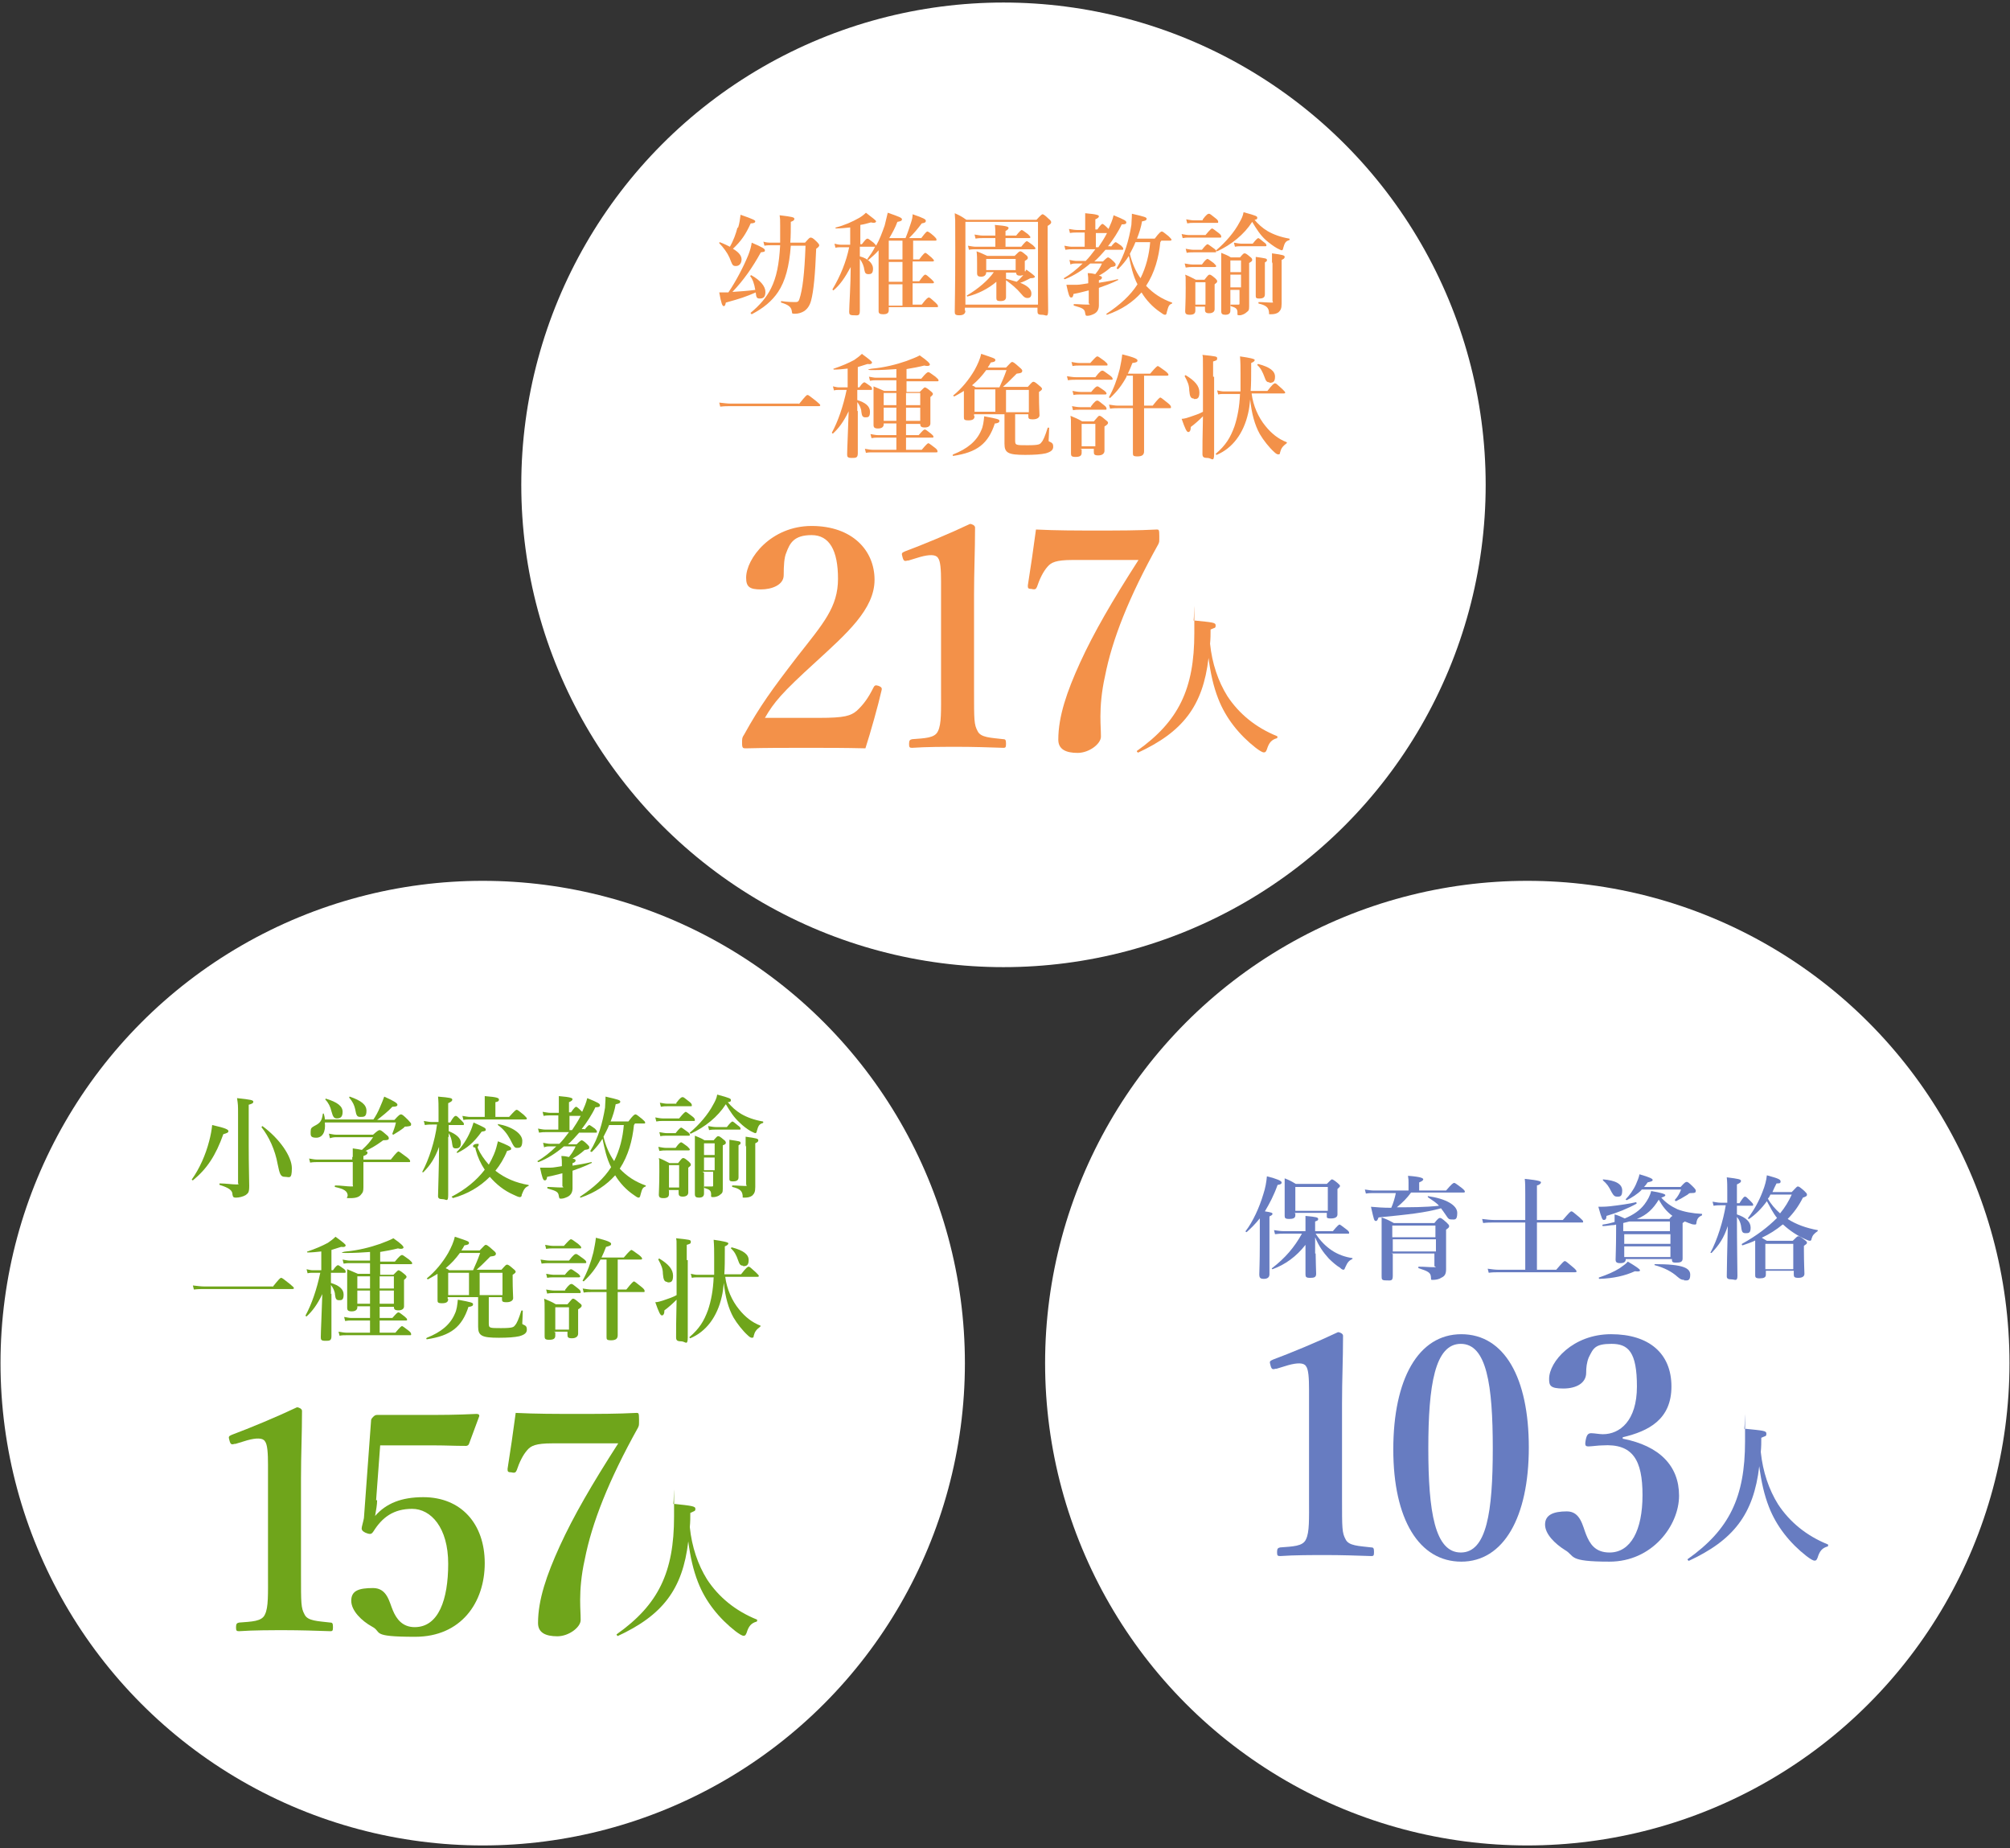 <?xml version="1.0" encoding="UTF-8"?> <svg xmlns="http://www.w3.org/2000/svg" id="_レイヤー_1" data-name="レイヤー_1" width="396" height="364" version="1.1" viewBox="0 0 396 364"><rect x="0" y="0" width="396" height="364" fill="#333333" stroke="none"/><defs><style> .st0 { fill: #f39149; } .st1 { fill: #fff; } .st2 { fill: #677cc1; } .st3 { fill: #6fa51b; } </style></defs><g><circle class="st1" cx="197.7" cy="95.5" r="95"></circle><g><g><path class="st0" d="M148.9,57.6c-2.1.9-3,1.2-5.9,2-.1.5-.2.7-.4.7-.3,0-.5-.5-.9-2.7.4,0,.8,0,1,0s.5,0,.8,0c1.5-2.2,3-5.1,3.9-7.3.4-1,.6-1.8.7-2.5,2.1.9,2.6,1.2,2.6,1.5s-.1.3-.8.4c-1.7,3.1-3.5,5.6-5.6,7.8,1.5-.1,3-.2,4.5-.4-.2-1.2-.5-2.1-1-2.7,0,0,.1-.2.2-.2,1.8,1,2.8,2.2,2.8,3.3s-.5,1.3-1.1,1.3-.7-.2-.8-1.1h0ZM145.4,44.9c.3-.9.4-1.8.5-2.6,2.6.9,2.9,1.1,2.9,1.3s-.2.4-.9.4c-1,2.2-1.9,3.5-3.5,5,1.2.7,1.7,1.4,1.7,2.1s-.4,1.3-1.1,1.3-.7-.2-1.3-1.7c-.4-.9-1.2-2-2-2.8,0,0,0-.2.1-.2.8.3,1.4.6,2,.9.7-1.2,1.2-2.6,1.5-3.8ZM155.8,48.4c-.3,4.1-1.1,7-2.5,9.1-1.2,1.8-2.9,3.2-5.2,4.4,0,0-.3-.2-.2-.3,1.8-1.5,3.1-3,4-4.8,1.1-2.2,1.6-4.8,1.8-8.5h-1.5c-.6,0-1.1,0-1.6.1l-.2-.8c.6.2,1.2.2,1.7.2h1.6c0-1.1,0-2.2,0-3.4s0-1.3-.1-2c2.5.3,2.9.4,2.9.7s-.2.4-.7.6c0,1.3,0,2.9-.1,4.1h2.9c.8-.9.9-1,1.1-1s.4,0,1.2.8c.4.4.5.6.5.7s0,.3-.6.7c-.2,5.1-.5,8.3-1,10.2-.3,1.1-.8,1.7-1.4,2.1-.5.3-1.1.5-1.8.5s-.5-.1-.6-.5c-.1-.9-.8-1.3-2.1-1.7-.1,0,0-.3,0-.3,1.3.2,2.3.2,2.6.2.6,0,.8,0,1-.6.6-1.8,1-4.9,1.2-10.5h-3.1Z"></path><path class="st0" d="M173.1,49.3c-.6.7-1.3,1.3-2,1.9,0,0-.3,0-.2-.2.5-.7,1.1-1.5,1.5-2.4,0,0-.1,0-.2,0h-2.8v1.9c1.6.4,2.6,1.4,2.6,2.4s-.4,1.1-.9,1.1-.7-.2-.8-.8c-.1-.8-.4-1.5-.9-2.2v1.5c0,2.8,0,7.6,0,8.7s-.4.9-1.2.9-.9-.2-.9-.7c0-1,.3-5.4.3-8.8-1.2,2.2-2.1,3.5-3.4,4.6,0,0-.2-.1-.2-.2,1.6-2.7,2.7-5.4,3.3-8.3h-1.7c-.3,0-.6,0-1,.1l-.2-.8c.5.1.8.2,1.2.2h1.9v-3.4c-1,.1-1.9.2-2.8.2-.1,0-.2-.2,0-.2,1.6-.4,3.2-1.1,4.6-1.9.5-.3.9-.6,1.3-1,1.4,1.1,2,1.5,2,1.7s-.3.4-1,.2c-.7.2-1.4.4-2.1.5v3.8h.3c.7-.9.9-1.1,1.1-1.1s.4.2,1.2.8c.3.3.5.5.5.6h0c.7-1.2,1.2-2.6,1.7-4,.2-.8.4-1.7.6-2.5,2.3.8,2.8,1,2.8,1.3s-.3.4-.9.5c-.4,1.1-1,2.2-1.6,3.2h3.2c.5-1.2.8-2.2,1.1-3.1.2-.6.3-1.1.3-1.6,2.3.8,2.6,1,2.6,1.3s-.2.4-.8.5c-.9,1.2-1.5,1.9-2.5,2.9h2.4c.9-1.2,1.1-1.3,1.2-1.3s.4.1,1.3.9c.4.4.5.5.5.7s0,.2-.3.2h-4.3v3.7h1.2c.8-1.1,1.1-1.3,1.2-1.3s.4.2,1.2.9c.3.3.5.5.5.6s0,.2-.3.2h-3.9v3.9h1.3c.8-1.1,1-1.3,1.2-1.3s.4.2,1.2.9c.3.3.5.5.5.6s0,.2-.3.2h-3.9v4.2h1.8c.9-1.2,1.2-1.4,1.4-1.4s.4.2,1.3,1c.3.3.5.5.5.7s0,.2-.3.2h-9.4v.6c0,.6-.4.8-1.1.8s-.9-.2-.9-.6c0-1.5,0-2.9,0-8.8v-3.4ZM175.1,47.4v3.7h2.7v-3.7h-2.7ZM175.1,55.5h2.7v-3.9h-2.7v3.9ZM177.8,60.2v-4.2h-2.7v4.2h2.7Z"></path><path class="st0" d="M190.2,61.2c0,.6-.4.9-1.2.9s-.9-.2-.9-.7c0-2,.1-4.1.1-12.3s0-4.7-.1-7.1c1.1.5,1.3.6,2.3,1.3h13.8c.9-1,1.1-1.1,1.2-1.1s.4.1,1.2.9c.4.3.5.5.5.7s-.2.4-.7.7v2.7c0,7.3.1,12.3.1,13.9s-.4.9-1.2.9-.9-.2-.9-.7v-.7h-14.3v.6ZM204.5,43.7h-14.3v16.3h14.3v-16.3ZM202,53.5c0-.1.1-.2.2-.4,1.4,1,1.7,1.3,1.7,1.4s-.1.3-.9.3c-.8.4-1.3.7-2,.9,1.5.6,2.2,1.3,2.2,2.1s-.4.9-.8.9-.7-.2-1.1-.7c-1.1-1.3-2-2-3.1-2.8,0,1.8,0,2.7,0,3.3s-.4.8-1.1.8-.8-.2-.8-.6,0-1.5,0-3.2c-1.5,1.3-3.6,2.4-5.7,2.9-.1,0-.2-.2-.1-.2,2.2-1.3,4.2-3,5.3-4.6h-1.5c0,.6-.4.9-1,.9s-.8-.2-.8-.7,0-.8,0-1.9,0-1.6-.1-2.4c1.1.4,1.2.5,2.1.9h5.4c.7-.7.9-.9,1.1-.9s.4.1,1.1.7c.3.2.4.4.4.6s-.1.3-.6.6v.3c0,.9,0,1.5,0,1.7h0ZM198.1,48.6h3.1c.7-.9,1-1.1,1.1-1.1s.4.2,1.2.8c.3.3.5.5.5.6s0,.2-.3.2h-11.5c-.4,0-.8,0-1.3.1l-.2-.8c.6.1,1.1.2,1.5.2h3.9v-1.7h-2.5c-.4,0-.8,0-1.4.1l-.2-.8c.7.1,1.1.2,1.6.2h2.5v-.4c0-.4,0-1-.1-1.7,2.5.2,2.7.4,2.7.6s-.2.4-.6.6v.9h2.1c.7-.9,1-1.1,1.1-1.1s.4.2,1.2.8c.3.3.5.5.5.6s0,.2-.3.2h-4.6v1.7ZM200.1,51h-5.8v2.2h5.8v-2.2ZM198.2,54.9c.7.2,1.4.4,2.1.6.5-.4.9-.9,1.3-1.3-.2,0-.4.1-.6.1-.6,0-.8-.2-.8-.6h-2v1.2Z"></path><path class="st0" d="M218.8,48.7c.6-.8.9-1,1-1s.4.2,1.1.7c.2.2.4.4.4.6s0,.2-.3.2h-3.2c-.7.8-1.4,1.6-2.2,2.3h1.7c.7-.7.9-.8,1-.8s.4.1,1.1.8c.3.3.4.4.4.6,0,.3-.1.4-.9.5-.9.8-1.5,1.2-2.4,1.7.5.1.6.2.6.4s-.2.4-.6.5v.5c1.2-.2,2.5-.4,3.7-.7.1,0,.2.2,0,.2-1.4.7-2.6,1.1-3.7,1.5v.6c0,1.4,0,2.1,0,2.8s-.2,1.3-.9,1.7c-.4.2-.9.4-1.3.4s-.4,0-.5-.5c-.1-.8-.4-1-2.2-1.5-.1,0-.1-.3,0-.3.9,0,1.7.1,2.6.1s.3-.1.3-.3v-2.5c-.9.2-1.8.5-3,.7-.1.6-.2.7-.5.7s-.5-.6-.9-2.5c1.1,0,1.5,0,2,0,.7,0,1.5-.2,2.3-.3v-.4c0-.6,0-.9-.1-1.6.6,0,1.1.1,1.5.2.4-.5.7-.9.9-1.3.2-.3.3-.6.4-.8h-2.3c-1.5,1.3-3.2,2.4-5,3.1-.1,0-.3-.2-.2-.2,1.2-.7,2.5-1.7,3.7-2.9h-1.3c-.3,0-.7,0-1.1.2l-.2-.9c.6.1,1,.2,1.4.2h1.8c.7-.7,1.3-1.5,1.9-2.3h-4.6c-.4,0-.7,0-1.3.1l-.2-.8c.6.1,1,.2,1.4.2h2.6v-2.8h-1.5c-.4,0-.9,0-1.4.1l-.2-.8c.7.1,1.1.2,1.6.2h1.6v-1.2c0-.9,0-1.5,0-2.1,2.4.2,2.7.4,2.7.6s-.2.4-.7.6v2h.4c.6-.9.9-1.1,1-1.1s.4.2,1,.8c0,0,.2.2.2.2.4-.9.8-1.8,1-2.7,2.2.9,2.5,1.1,2.5,1.4s-.2.4-.9.4c-.7,1.5-1.7,3-2.7,4.3h.6ZM216.4,48.7c.6-.9,1.2-1.8,1.7-2.8h-2.2v2.8h.5ZM228.6,47.7c-.3,3-1.1,6-2.8,8.6,1.4,1.5,3.1,2.6,5.1,3.3.1,0,0,.2,0,.2-.6.2-.7.5-1,1.6-.1.6-.2.6-.4.6s-.5-.2-.9-.5c-1.5-1-2.8-2.4-3.7-3.9-1.7,1.9-3.9,3.4-6.8,4.4-.1,0-.2-.2-.1-.2,2.7-1.8,4.7-3.6,6.1-5.8-.9-1.7-1.3-3.7-1.7-5.6-.6,1-1.3,1.8-2.1,2.6,0,0-.3,0-.3-.2,1.6-2.6,2.4-5.5,2.9-8.5,0-.6.1-1.2.1-2.2,2.6.6,2.9.7,2.9,1s-.3.4-.9.5c-.2,1.2-.6,2.4-1,3.4h3.5c.9-1.2,1.2-1.4,1.4-1.4s.4.2,1.3.9c.4.4.6.6.6.7s0,.2-.3.2h-1.7ZM223.7,47.7c-.3.8-.7,1.5-1.1,2.3.4,1.7,1.1,3.4,2.1,4.8,1.1-2.2,1.7-4.6,1.9-7.1h-2.9Z"></path><path class="st0" d="M237.5,46.3c.9-1.1,1.2-1.3,1.3-1.3s.4.2,1.3.9c.4.3.5.5.5.7s0,.2-.3.2h-6.1c-.4,0-.7,0-1.2.1l-.2-.8c.6.1,1,.2,1.5.2h3.1ZM235.5,60.5v.7c0,.6-.4.8-1.1.8s-.9-.2-.9-.7c0-.7.1-1.6.1-4.6s0-1.8-.1-2.6c1,.4,1.1.5,2.1,1h1.7c.7-.9.8-1,1-1s.4.1,1.1.7c.3.3.4.4.4.6s0,.2-.5.6v.8c0,2.1,0,3.6,0,4.1s-.4.8-1.1.8-.8-.3-.8-.7v-.6h-2ZM236.8,49.2c.7-.9,1-1.1,1.1-1.1s.4.2,1.2.8c.3.2.5.4.5.6s0,.2-.3.2h-4.2c-.4,0-.8,0-1.3.1l-.2-.8c.6.1,1.1.2,1.5.2h1.7ZM236.8,52.1c.7-1,1-1.1,1.1-1.1s.4.2,1.2.8c.3.3.5.5.5.6s0,.2-.3.2h-4.4c-.4,0-.7,0-1.3.1l-.2-.8c.6.1,1.1.2,1.5.2h1.7ZM236.9,43.3c.8-1.1,1.1-1.2,1.3-1.2s.4.2,1.3.9c.4.3.5.5.5.7s0,.2-.3.2h-4.6c-.4,0-.7,0-1.2.1l-.2-.8c.6.1,1,.2,1.5.2h1.8ZM237.5,55.6h-2v4.4h2v-4.4ZM247,43.1c.8,1,1.7,1.8,2.7,2.4,1.2.7,2.6,1.2,4.3,1.5.1,0,.1.3,0,.3-.7.2-.9.5-1.2,1.6,0,.3-.2.4-.3.4s-.5-.2-.9-.4c-.7-.4-1.5-1-2.2-1.6-1.1-1-1.8-2.1-2.7-3.6-1.6,2.5-4.1,4.5-6.9,5.8-.1,0-.3-.2-.2-.2,1.9-1.6,3.6-3.6,4.6-5.5.4-.7.7-1.3.8-2,2.6.7,2.7.8,2.7,1.1s-.2.4-.8.4h0ZM242.4,57.1v4.1c0,.6-.4.8-1,.8s-.8-.2-.8-.7c0-.9,0-1.8,0-5.5s0-4,0-6c.9.4,1.1.4,1.9.9h1.8c.6-.7.7-.8.9-.8s.4.1,1.1.7c.3.2.4.4.4.6s-.1.3-.6.6v1.4c0,6.1,0,6.3,0,7.1s-.1.9-.5,1.2c-.3.3-.9.6-1.4.6s-.4-.1-.4-.5c0-.8-.3-1-1.3-1.3-.1,0-.1-.3,0-.3.7,0,1.1,0,1.4,0s.3,0,.3-.3v-2.6h-2.1ZM244.5,51.3h-2.1v2.3h2.1v-2.3ZM244.5,54.1h-2.1v2.5h2.1v-2.5ZM246.8,48c.7-.9,1-1.1,1.1-1.1s.4.2,1.1.8c.3.2.5.4.5.6s0,.2-.3.2h-4.6c-.4,0-.8,0-1.3.1l-.2-.8c.6.1,1.1.2,1.6.2h2.2ZM249.2,52.6c0,2.8,0,4.8,0,5.4s-.4.8-1.1.8-.7-.2-.7-.6,0-2.4,0-5.7,0-1.1,0-1.9c2,.3,2.2.3,2.2.6s0,.2-.4.5v1.1ZM250.6,51.9c0-.9,0-1.2,0-2,2.2.3,2.5.4,2.5.7s-.2.4-.6.6v3.4c0,1.7,0,4.5,0,5.2,0,1-.2,1.3-.6,1.7-.4.3-.9.4-1.5.4s-.3,0-.4-.5c-.1-.9-.7-1.3-2-1.6-.1,0-.1-.3,0-.3.9,0,1.7.1,2.4.1s.3,0,.3-.4v-7.6Z"></path><path class="st0" d="M157.4,79.6c1.3-1.6,1.5-1.8,1.7-1.8s.4.2,1.7,1.2c.6.5.8.7.8.8s0,.2-.3.2h-17.3c-.6,0-1.3,0-2.1.1l-.2-.8c.9.1,1.6.2,2.3.2h13.4Z"></path><path class="st0" d="M169,80.9c0,3.3,0,7.5,0,8.4s-.4.9-1.2.9-.9-.2-.9-.7c0-1,.2-5.1.3-8.5-1,2.1-2,3.4-3.1,4.4,0,0-.2,0-.2-.2,1.2-2.2,2.2-5.1,2.9-8.4h-1.5c-.3,0-.6,0-1,.1l-.2-.8c.5.1.8.2,1.2.2h1.7v-3.7c-.9.1-1.8.2-2.7.2-.1,0-.2-.2,0-.2,1.5-.5,2.9-1.1,4-1.7.6-.4,1.1-.8,1.5-1.2,1.5,1.1,2,1.5,2,1.7s-.2.4-.9.3c-.6.2-1.3.4-1.9.6v4h.3c.6-.9.9-1,1-1s.4.2,1.1.7c.3.2.4.4.4.6s0,.2-.3.2h-2.6v2c1.6.5,2.5,1.2,2.5,2.3s-.4,1.1-.9,1.1-.7-.2-.8-1.1c0-.6-.4-1.4-.8-1.9v1.8ZM178.5,85.7h2.5c.8-.9,1-1.1,1.2-1.1s.4.2,1.2.8c.3.3.5.4.5.6s0,.2-.3.2h-5.1v2.4h3.1c.9-1.1,1.2-1.3,1.3-1.3s.4.2,1.3.9c.4.3.5.5.5.7s0,.2-.3.2h-12.5c-.4,0-.8,0-1.3.1l-.2-.8c.6.1,1.1.2,1.6.2h4.6v-2.4h-3.7c-.4,0-.7,0-1.2.1l-.2-.8c.6.1,1,.2,1.4.2h3.7v-2.3h-2.5v.2c0,.5-.4.8-1.1.8s-.9-.2-.9-.7,0-1.3,0-4,0-2.4,0-3.6c1,.4,1.1.5,2.1.9h2.4v-2.1h-4c-.4,0-.7,0-1.2.1l-.2-.8c.6.1,1,.2,1.4.2h4v-1.7c-1.4.1-2.9.2-4.7.2s-.2-.3,0-.3c2.3-.2,4.7-.8,6.7-1.5,1-.4,1.9-.7,2.6-1.1,1.6,1.1,2,1.6,2,1.8s-.3.4-1.1.2c-1.2.3-2.3.5-3.5.7v1.9h2.9c.9-1.1,1.2-1.3,1.4-1.3s.4.2,1.4.9c.4.4.6.5.6.7s0,.2-.3.2h-6v2.1h2.6c.7-.7.9-.9,1-.9s.4.1,1.1.7c.4.3.5.5.5.6s-.1.3-.5.6v.8c0,2.3,0,3.9,0,4.4s-.4.8-1.1.8-.9-.2-.9-.7h0c0,0-2.8,0-2.8,0v2.3ZM176.6,79.8v-2.4h-2.5v2.4h2.5ZM176.6,82.9v-2.6h-2.5v2.6h2.5ZM181.3,79.8v-2.4h-2.8v2.4h2.8ZM181.3,82.9v-2.6h-2.8v2.6h2.8Z"></path><path class="st0" d="M196,83.4c-1.3,4-3.5,5.7-8.2,6.4-.1,0-.2-.2,0-.3,2.8-1.1,4.6-2.6,5.5-4.7.4-.8.5-1.8.6-2.8,2.7.5,3,.6,3,.9s-.2.4-.7.5ZM192,82c0,.5-.3.8-1.2.8s-.9-.2-.9-.7,0-1.3,0-4,0-.7,0-1.1c-.6.4-1.2.7-1.9,1.1,0,0-.3-.2-.2-.2,1.6-1.3,3.1-3.1,4.2-5,.6-1.1,1.1-2.2,1.3-3.2,2.4.8,2.8.9,2.8,1.2s-.2.4-.9.5c-.2.4-.4.7-.6,1h3.6c.9-.9,1-1.1,1.2-1.1s.4.1,1.4,1c.5.4.6.6.6.7,0,.4-.2.5-1.1.6-1.7,1.7-1.9,1.9-2.7,2.6h4.9c.8-.9.9-1,1.1-1s.4.1,1.2.8c.4.3.5.5.5.6s-.1.3-.6.6v.8c0,2,.1,3.4.1,3.8s-.4.8-1.3.8-.9-.2-.9-.7v-.3h-2.6v5c0,1.1,0,1.1,2.4,1.1s2.5-.2,2.8-.6c.3-.3.7-1.2,1.2-2.8,0-.1.3-.1.3,0,0,.7-.1,2.1-.1,2.4s0,.2.4.4c.4.2.5.4.5.9,0,.6-.4,1-1.5,1.3-.9.2-2.2.3-4,.3-3.4,0-4.1-.4-4.1-2.2v-5.8h-6v.3ZM194.3,72.9c-.8,1.1-1.7,2.1-2.8,3,.2.1.5.2.7.4h4.7c.5-1.1.9-2,1.4-3.4h-4.1ZM196.1,81.1v-4.4h-4.1v4.4h4.1ZM202.7,76.8h-4.5v4.4h4.5v-4.4Z"></path><path class="st0" d="M215.8,74.3c.9-1.2,1.2-1.3,1.4-1.3s.4.2,1.4.9c.4.3.6.5.6.7s0,.2-.3.2h-7c-.4,0-.9,0-1.5.1l-.2-.8c.7.1,1.2.2,1.8.2h3.9ZM213.1,88.5v.7c0,.6-.4.8-1.2.8s-.9-.2-.9-.7c0-.7,0-1.5,0-4.4s0-2-.1-3c1.1.5,1.3.5,2.3,1.1h2.3c.8-.9.9-1.1,1.1-1.1s.4.1,1.2.8c.4.3.5.4.5.6s-.2.4-.7.7v.8c0,2.1,0,3.5,0,4s-.4.9-1.2.9-.9-.2-.9-.7v-.6h-2.7ZM214.8,71.5c1-1.1,1.2-1.3,1.4-1.3s.4.2,1.4.9c.4.4.6.5.6.7s0,.2-.3.2h-5.3c-.4,0-.8,0-1.3.1l-.2-.8c.6.1,1.1.2,1.5.2h2.2ZM214.9,80.1c.8-1.1,1.1-1.2,1.3-1.2s.4.2,1.3.9c.4.3.5.5.5.7s0,.2-.3.2h-5c-.4,0-.8,0-1.3.1l-.2-.8c.6.1,1.1.2,1.6.2h2.2ZM214.9,77.3c.8-1,1.1-1.2,1.3-1.2s.4.2,1.3.8c.4.3.5.5.5.6s0,.2-.3.2h-4.9c-.4,0-.8,0-1.3.1l-.2-.8c.6.1,1.1.2,1.6.2h2.1ZM215.8,83.5h-2.7v4.4h2.7v-4.4ZM222,74.1c-.9,1.7-1.9,3-3.3,4.3,0,0-.3-.1-.2-.2.9-1.6,1.6-3.5,2.1-5.5.2-1,.4-1.9.5-2.9,2.4.6,3,.9,3,1.2s-.2.4-1,.5c-.3.8-.6,1.5-.9,2.1h4.4c1.1-1.3,1.4-1.5,1.5-1.5s.4.2,1.5,1c.5.4.6.6.6.7s0,.2-.3.2h-4.5v5.9h1.7c1.1-1.4,1.4-1.6,1.5-1.6s.4.2,1.5,1.1c.5.4.6.6.6.8s0,.2-.3.2h-5v2.8c0,3.6,0,5,0,5.7s-.4,1-1.3,1-.9-.2-.9-.7,0-2.2,0-5.3v-3.5h-3c-.4,0-.9,0-1.5.1l-.2-.8c.7.1,1.2.2,1.7.2h3v-5.9h-1.3Z"></path><path class="st0" d="M239.2,74.2c0,7.9,0,13.4,0,15.2s-.5.8-1.3.8-1-.2-1-.8c0-1,0-3.4.1-7.4-.8.8-1.7,1.6-2.4,2.1,0,.7-.2,1-.5,1s-.6-.6-1.3-2.6c.5,0,1.1-.2,1.7-.4.9-.3,1.8-.6,2.5-1,0-2.2,0-5,0-8.2s0-2.3-.1-3c2.8.3,2.9.3,2.9.7s-.2.4-.8.6v3ZM235.2,78.5c-.6,0-.8-.4-.9-1.6,0-1-.3-1.7-.9-2.8,0-.1.1-.2.2-.2,1.8,1.1,2.7,2.1,2.7,3.4s-.5,1.3-1.1,1.3ZM246.6,77.6c.3,2.3,1.3,4.6,2.7,6.3,1.2,1.5,2.6,2.6,4.2,3.2.1,0,0,.2,0,.2-.8.6-1.1,1-1.3,1.8,0,.4-.2.4-.4.4s-.5-.2-.8-.5c-.9-.8-2.1-2.3-2.8-3.5-1-1.8-1.6-4-1.9-6.8-.1,1-.2,1.9-.4,2.7-.9,4-3.1,6.9-6.2,8.2-.1,0-.2-.2-.2-.2,2-1.7,2.9-3.2,3.7-5.4.6-1.8,1-3.9,1.1-6.4h-3.2c-.3,0-.7,0-1.1.1l-.2-.8c.5.1.9.2,1.3.2h3.3c0-1.1,0-2.2,0-3.5s0-2.1-.1-3.4q2.9.4,2.9.7c0,.2-.2.4-.7.6v.9c0,1.8,0,3.3-.1,4.6h3.3c1-1.3,1.3-1.5,1.5-1.5s.4.2,1.4,1.1c.4.4.6.6.6.7s0,.2-.3.2h-6.3ZM250.1,75.3c-.5,0-.7-.2-1-1.1-.3-.8-.7-1.7-1.4-2.3,0,0,0-.2.2-.2,2.3.6,3.3,1.4,3.3,2.5s-.5,1.2-1.1,1.2Z"></path></g><g><path class="st0" d="M161.4,141.4c5,0,6.2-.4,7.4-1.4,1.4-1.3,2.3-2.6,3.3-4.6.2-.4.4-.5,1-.3.5.2.7.4.6.8-.7,3.1-2.2,8.4-3.2,11.5-4.1-.1-7.3-.1-11.6-.1s-7.9,0-11.9.1c-.6,0-.8,0-.8-1s0-1.1.4-1.7c3.1-5.6,5.5-8.9,10.5-15.4,5.1-6.5,8-9.7,8-15.3s-1.7-8.6-5.2-8.6-4.3,1.6-5,3.5c-.4.9-.5,2.5-.5,4.4s-2.3,2.8-4.5,2.8-2.9-.5-2.9-2.3c0-3.8,4.9-10.2,12.9-10.2s12.4,4.8,12.4,10.6-5.5,10.6-11.6,16.2c-6.7,6.1-8.2,7.9-10,11h10.6Z"></path><path class="st0" d="M178.8,110.4c-.6.2-.8.1-1-.7-.2-.7-.2-.8.5-1.1,3.5-1.3,8.8-3.5,12.8-5.4.4,0,1,.3,1,.7,0,4.8-.2,8.4-.2,13.3v18.8c0,5.9,0,6.7.7,8,.6,1.3,2.6,1.3,5.1,1.6.4,0,.5.2.5.9s-.1.8-.5.8c-2.8-.1-6.1-.2-8.9-.2s-6.3,0-9.1.2c-.5,0-.6-.1-.6-.8s.2-.8.6-.9c2.5-.2,4.5-.2,5.1-1.6.7-1.4.6-4,.6-8v-21.5c0-2.2-.1-4-.6-4.6-.4-.7-1.7-.7-3.5-.2l-2.3.7Z"></path><path class="st0" d="M211.3,110.3c-3.3,0-4.2.5-4.9,1.3-.9,1-1.6,2.5-2.1,4-.2.4-.3.6-1.1.4-.7,0-.7-.2-.7-.7.5-3.1,1.2-7.9,1.6-11,4,.2,7.9.2,12.1.2s7.9,0,11.7-.2c.4,0,.5,0,.5,1.3s0,1.1-.2,1.6c-5.8,10.4-9.1,18.8-10.5,26-.7,3.1-.9,5.9-.9,7.9s.1,2.6.1,4-2.3,3.2-4.6,3.2-3.8-.7-3.8-2.6c0-4.6,1.7-9.5,4.3-15.2,2.7-5.9,6.3-12.1,11.5-20.2h-13Z"></path><path class="st0" d="M224.2,148.2c-.1,0-.3-.2-.2-.3,8.2-5.8,11.3-12.2,11.3-23.2s0-1.4-.2-2.5c3.9.4,4.4.4,4.4,1s-.2.4-1,.8c0,.9,0,1.8-.1,2.8.4,3.9,1.6,7.4,3.4,10.3,2.3,3.5,5.6,6.2,9.8,7.9.1,0,.1.3,0,.4-1.1.3-1.6.9-2,2.2-.2.5-.3.6-.6.6s-.8-.3-1.6-.9c-3.2-2.5-5.9-5.8-7.4-9.7-.9-2.3-1.5-4.9-1.9-8-1.1,9.5-5.1,14.6-14,18.7Z"></path></g></g></g><g><circle class="st1" cx="95.1" cy="268.5" r="95"></circle><g><g><path class="st3" d="M44,223.4c-1.5,4.2-3.2,6.8-6,9.1,0,0-.3-.1-.2-.2,1.5-2.1,2.7-4.8,3.4-7.5.3-1.1.5-2.2.6-3.2,2.7.6,3.2.9,3.2,1.2s-.3.4-1,.6ZM46.9,219.4c0-1.7,0-1.8-.2-3.1,2.8.3,3.2.4,3.2.7s-.2.4-.9.6v7.9c0,4.3.1,6.8.1,8.1s-.2,1.4-.7,1.8c-.5.3-1.3.5-1.9.5s-.6-.2-.7-.6c0-.8-.6-1.3-2.5-1.9-.1,0-.1-.3,0-.3,1.1,0,2.4.2,3.2.2s.4,0,.4-.3v-13.6ZM56.1,231.8c-.8,0-1-.5-1.4-2.5-.5-2.8-1.7-5.4-3.2-7.3,0,0,.2-.2.2-.2,3.4,2.5,5.8,6,5.8,8.3s-.5,1.7-1.4,1.7Z"></path><path class="st3" d="M73.5,220.6c.5-.7,1-1.6,1.4-2.6.3-.7.6-1.4.8-2,2,.9,2.6,1.3,2.6,1.6s-.3.4-1,.4c-.8.9-2.1,1.9-3,2.6h3.4c.9-1,1.1-1.1,1.3-1.1s.4.1,1.4,1.1c.4.5.6.6.6.8,0,.4-.1.4-.9.5-.4,0-.4,0-.5.2-.5.4-1.4,1-2.1,1.4,0,0-.2,0-.2-.2.2-.6.5-1.2.7-2.2h-14c.2,1.9-.5,3-1.7,3s-1.1-.5-1.1-1.2.2-.8.7-1.1c1.2-.6,1.5-1,1.7-2.4,0-.1.2-.1.2,0,.1.4.2.7.2,1.1h9.7ZM69.5,227.9c0-.7,0-.9,0-1.7.8.1,1.3.2,1.8.3,1.1-1,1.6-1.6,2.2-2.5h-7.2c-.4,0-.7,0-1.3.2l-.2-.9c.6.1,1,.2,1.4.2h7.3c.9-.8,1.1-.9,1.3-.9s.4.1,1.3.9c.4.3.5.5.5.7,0,.3-.2.4-1.1.4-1.5,1.1-2.4,1.6-3.5,2.1.4.1.4.2.4.4,0,.2-.2.4-.8.6v.7h5.4c1.1-1.4,1.4-1.6,1.5-1.6s.4.2,1.6,1.1c.5.4.7.6.7.8s0,.2-.3.2h-8.9v2.3c0,1.2,0,1.8,0,2.6s-.1,1.1-.4,1.4c-.4.6-1.1.8-2.2.8s-.5,0-.5-.6c-.1-.8-.7-1.2-2.5-1.6-.1,0,0-.3,0-.3,1.2,0,2.4.2,3.1.2s.4,0,.4-.3v-4.5h-7c-.4,0-.8,0-1.4.1l-.2-.8c.6.1,1.1.2,1.5.2h7v-.5ZM66.4,220.3c-.6,0-.8-.3-1.1-1.4-.2-.9-.6-1.7-1.2-2.3,0,0,0-.2.1-.2,2.3.7,3.3,1.5,3.3,2.6s-.5,1.3-1.2,1.3ZM71,220c-.6,0-.8-.2-1-1.4-.2-1-.6-1.7-1.2-2.4,0,0,0-.2.1-.2,2.3.8,3.3,1.6,3.3,2.8s-.5,1.2-1.2,1.2Z"></path><path class="st3" d="M88.3,223.9c0,4,0,10,0,11.5s-.4.8-1.1.8-.9-.2-.9-.6c0-1.1.2-5.7.2-9.7-.8,2.2-1.7,3.6-3.1,5,0,0-.3,0-.2-.1,1.3-2.4,2.5-6.1,2.9-9.3h-.9c-.4,0-.9,0-1.5.1l-.2-.8c.6.1,1.1.2,1.6.2h1.3v-2.2c0-1.1,0-1.9-.1-2.8,2.4.2,2.8.3,2.8.6s-.2.4-.8.7v3.8h.4c.6-1.1.9-1.3,1.1-1.3s.4.2,1.1.9c.3.3.5.5.5.7s0,.2-.3.2h-2.7v1.2c1.5.6,2.4,1.4,2.4,2.3s-.4,1.1-1,1.1-.6-.3-.7-.8c-.1-.9-.3-1.6-.7-2.2v.8ZM89.2,235.9c-.1,0-.3-.2-.2-.2,2.7-1.4,4.9-3.2,6.5-5.3-.8-1.2-1.4-2.5-1.8-4,0-.3-.1-.4-.3-.4-.2,0-.2-.2-.2-.3,0-.2.4-.4.8-.4s.3,0,.3.2-.2.4-.2.4,0,.2.1.4c.4.9,1.2,2.1,2.1,3.1.4-.7.7-1.3,1-2,.4-.9.6-1.8.8-2.6,1.8.7,2.6,1.1,2.6,1.4s0,.3-.8.5c-.6,1.5-1.4,2.8-2.3,3.9,1.9,1.5,4.1,2.4,6.5,2.8.1,0,.1.2,0,.2-.7.3-.9.7-1.3,1.7,0,.4-.2.5-.4.5s-.7-.2-1.3-.5c-1.8-.8-3.3-2-4.6-3.5-2,2-4.4,3.4-7.3,4.2ZM94.9,222.9c-1.6,2.2-2.8,3.2-4.8,4.2,0,0-.2-.1-.1-.2,1-1,2-2.5,2.6-3.9.3-.6.5-1.3.7-1.9,2.2,1,2.4,1.1,2.4,1.4s-.2.3-.8.4ZM100.3,220c1.1-1.2,1.3-1.4,1.5-1.4s.4.2,1.4,1c.4.4.6.6.6.7s0,.2-.3.2h-10.9c-.4,0-.8,0-1.3.1l-.2-.8c.6.1,1.1.2,1.5.2h2.9v-1.9c0-.9,0-1.5,0-2.2,2.6.2,2.8.4,2.8.7s-.2.4-.7.5v2.9h2.8ZM101.9,226.1c-.5,0-.6-.1-1.4-1.7-.6-1.1-1.3-2-2.4-2.8,0,0,0-.2,0-.2,2.8.5,4.8,1.9,4.8,3.3s-.5,1.4-1.1,1.4Z"></path><path class="st3" d="M115.1,222.6c.6-.8.9-1,1-1s.4.2,1.1.7c.2.2.4.4.4.6s0,.2-.3.2h-3.2c-.7.8-1.4,1.6-2.2,2.3h1.7c.7-.7.9-.8,1-.8s.4.1,1.1.8c.3.3.4.4.4.6,0,.3-.1.4-.9.5-.9.8-1.5,1.2-2.4,1.7.5.1.6.2.6.4s-.2.4-.6.5v.5c1.2-.2,2.5-.4,3.7-.7.1,0,.2.2,0,.2-1.4.7-2.6,1.1-3.7,1.5v.6c0,1.4,0,2.1,0,2.8s-.2,1.3-.9,1.7c-.4.2-.9.4-1.3.4s-.4,0-.5-.5c-.1-.8-.4-1-2.2-1.5-.1,0-.1-.3,0-.3.9,0,1.7.1,2.6.1s.3-.1.3-.3v-2.5c-.9.2-1.8.5-3,.7-.1.6-.2.7-.5.7s-.5-.6-.9-2.5c1.1,0,1.5,0,2,0,.7,0,1.5-.2,2.3-.3v-.4c0-.6,0-.9-.1-1.6.6,0,1.1.1,1.5.2.4-.5.7-.9.9-1.3.2-.3.3-.5.4-.8h-2.3c-1.5,1.3-3.2,2.4-5,3.1-.1,0-.3-.2-.2-.2,1.2-.7,2.5-1.7,3.7-2.9h-1.3c-.3,0-.7,0-1.1.2l-.2-.9c.6.1,1,.2,1.4.2h1.8c.7-.7,1.3-1.5,1.9-2.3h-4.6c-.4,0-.7,0-1.3.1l-.2-.8c.6.1,1,.2,1.4.2h2.6v-2.8h-1.5c-.4,0-.9,0-1.4.1l-.2-.8c.7.1,1.1.2,1.6.2h1.6v-1.2c0-.9,0-1.5,0-2.1,2.4.2,2.7.4,2.7.6s-.2.4-.7.6v2h.4c.6-.9.9-1.1,1-1.1s.4.2,1,.8c0,0,.2.2.2.2.4-.9.8-1.8,1-2.7,2.2.9,2.5,1.1,2.5,1.4s-.2.4-.9.4c-.7,1.5-1.7,3-2.7,4.3h.6ZM112.7,222.6c.6-.9,1.2-1.8,1.7-2.8h-2.2v2.8h.5ZM124.9,221.6c-.3,3-1.1,6-2.8,8.6,1.4,1.5,3.1,2.6,5.1,3.3.1,0,0,.2,0,.2-.6.2-.7.5-1,1.6-.1.5-.2.6-.4.6s-.5-.2-.9-.5c-1.5-1-2.8-2.4-3.7-3.9-1.7,1.9-3.9,3.4-6.8,4.4-.1,0-.2-.2-.1-.2,2.7-1.8,4.7-3.6,6.1-5.8-.9-1.7-1.3-3.7-1.7-5.6-.6,1-1.3,1.8-2.1,2.6,0,0-.3,0-.3-.2,1.6-2.6,2.4-5.5,2.9-8.5,0-.6.1-1.2.1-2.2,2.6.6,2.9.7,2.9,1s-.3.4-.9.5c-.2,1.2-.6,2.4-1,3.4h3.5c.9-1.2,1.2-1.4,1.4-1.4s.4.2,1.3.9c.4.4.6.5.6.7s0,.2-.3.2h-1.7ZM120,221.6c-.3.8-.7,1.5-1.1,2.3.4,1.7,1.1,3.4,2.1,4.8,1.1-2.2,1.7-4.6,1.9-7.1h-2.9Z"></path><path class="st3" d="M133.8,220.3c.9-1.1,1.2-1.3,1.3-1.3s.4.2,1.3.9c.4.3.5.5.5.7s0,.2-.3.2h-6.1c-.4,0-.7,0-1.2.1l-.2-.8c.6.1,1,.2,1.5.2h3.1ZM131.8,234.5v.7c0,.6-.4.8-1.1.8s-.9-.2-.9-.7c0-.7.1-1.6.1-4.6s0-1.8-.1-2.6c1,.4,1.1.5,2.1,1h1.7c.7-.9.8-1,1-1s.4.1,1.1.7c.3.3.4.4.4.6s0,.2-.5.6v.8c0,2.1,0,3.6,0,4.1s-.4.8-1.1.8-.8-.3-.8-.7v-.6h-2ZM133.1,223.2c.7-.9,1-1.1,1.1-1.1s.4.2,1.2.8c.3.2.5.4.5.6s0,.2-.3.2h-4.2c-.4,0-.8,0-1.3.1l-.2-.8c.6.1,1.1.2,1.5.2h1.7ZM133.1,226.1c.7-1,1-1.1,1.1-1.1s.4.2,1.2.8c.3.3.5.5.5.6s0,.2-.3.2h-4.4c-.4,0-.7,0-1.3.1l-.2-.8c.6.1,1.1.2,1.5.2h1.7ZM133.2,217.3c.8-1.1,1.1-1.2,1.3-1.2s.4.2,1.3.9c.4.3.5.5.5.7s0,.2-.3.2h-4.6c-.4,0-.7,0-1.2.1l-.2-.8c.6.1,1,.2,1.5.2h1.8ZM133.8,229.5h-2v4.4h2v-4.4ZM143.3,217c.8,1,1.7,1.8,2.7,2.4,1.2.7,2.6,1.2,4.3,1.5.1,0,.1.3,0,.3-.7.2-.9.5-1.2,1.6,0,.3-.2.4-.3.4s-.5-.2-.9-.4c-.7-.4-1.5-1-2.2-1.7-1.1-1-1.8-2.1-2.7-3.6-1.6,2.5-4.1,4.5-6.9,5.8-.1,0-.3-.2-.2-.2,1.9-1.6,3.6-3.6,4.6-5.5.4-.7.7-1.3.8-2,2.6.7,2.7.8,2.7,1.1s-.2.4-.8.4h0ZM138.7,231v4.1c0,.6-.4.8-1,.8s-.8-.2-.8-.7c0-.9,0-1.8,0-5.5s0-4,0-6c.9.4,1.1.4,1.9.9h1.8c.6-.7.7-.8.9-.8s.4.1,1.1.7c.3.2.4.4.4.6s-.1.3-.6.5v1.4c0,6.1,0,6.3,0,7.1s-.1.9-.5,1.2c-.3.3-.9.5-1.4.5s-.4-.1-.4-.5c0-.8-.3-1-1.3-1.3-.1,0-.1-.3,0-.3.7,0,1.1,0,1.4,0s.3,0,.3-.3v-2.6h-2.1ZM140.8,225.2h-2.1v2.3h2.1v-2.3ZM140.8,228h-2.1v2.5h2.1v-2.5ZM143.2,222c.7-.9,1-1.1,1.1-1.1s.4.2,1.1.8c.3.2.5.4.5.6s0,.2-.3.2h-4.6c-.4,0-.8,0-1.3.1l-.2-.8c.6.1,1.1.2,1.6.2h2.2ZM145.5,226.5c0,2.8,0,4.8,0,5.4s-.4.8-1.1.8-.7-.2-.7-.6,0-2.4,0-5.7,0-1.1,0-1.9c2,.3,2.2.3,2.2.6s0,.2-.4.5v1.1ZM146.9,225.9c0-.9,0-1.2,0-2,2.2.3,2.5.4,2.5.7s-.2.4-.6.6v3.4c0,1.7,0,4.5,0,5.2,0,1-.2,1.3-.6,1.7-.4.3-.9.4-1.5.4s-.3,0-.4-.5c-.1-.9-.7-1.3-2-1.6-.1,0-.1-.3,0-.3.9,0,1.7.1,2.4.1s.3,0,.3-.4v-7.6Z"></path><path class="st3" d="M53.7,253.5c1.3-1.6,1.5-1.8,1.7-1.8s.4.2,1.7,1.2c.6.5.8.7.8.8s0,.2-.3.2h-17.3c-.6,0-1.3,0-2.1.1l-.2-.8c.9.1,1.6.2,2.3.2h13.4Z"></path><path class="st3" d="M65.3,254.8c0,3.3,0,7.5,0,8.4s-.4.9-1.2.9-.9-.2-.9-.7c0-1,.2-5.1.3-8.5-1,2.1-2,3.4-3.1,4.4,0,0-.2,0-.2-.2,1.2-2.2,2.2-5.1,2.9-8.4h-1.5c-.3,0-.6,0-1,.1l-.2-.8c.5.1.8.2,1.2.2h1.7v-3.7c-.9.1-1.8.2-2.7.2-.1,0-.2-.2,0-.2,1.5-.5,2.9-1.1,4-1.7.6-.4,1.1-.8,1.5-1.2,1.5,1.1,2,1.5,2,1.7s-.2.4-.9.3c-.6.2-1.3.4-1.9.6v4h.3c.6-.9.9-1,1-1s.4.2,1.1.7c.3.2.4.4.4.6s0,.2-.3.2h-2.6v2c1.6.5,2.5,1.2,2.5,2.3s-.4,1.1-.9,1.1-.7-.2-.8-1.1c0-.6-.4-1.4-.8-1.9v1.8ZM74.8,259.6h2.5c.8-.9,1-1.1,1.2-1.1s.4.2,1.2.8c.3.3.5.4.5.6s0,.2-.3.2h-5.1v2.4h3.1c.9-1.1,1.2-1.3,1.3-1.3s.4.2,1.3.9c.4.3.5.5.5.7s0,.2-.3.2h-12.5c-.4,0-.8,0-1.3.1l-.2-.8c.6.1,1.1.2,1.6.2h4.6v-2.4h-3.7c-.4,0-.7,0-1.2.1l-.2-.8c.6.1,1,.2,1.4.2h3.7v-2.3h-2.5v.2c0,.5-.4.8-1.1.8s-.9-.2-.9-.7,0-1.3,0-4,0-2.4,0-3.6c1,.4,1.1.5,2.1.9h2.4v-2.1h-4c-.4,0-.7,0-1.2.1l-.2-.8c.6.1,1,.2,1.4.2h4v-1.7c-1.4.1-2.9.2-4.7.2s-.2-.3,0-.3c2.3-.2,4.7-.8,6.7-1.5,1-.4,1.9-.7,2.6-1.1,1.6,1.1,2,1.6,2,1.8s-.3.4-1.1.2c-1.2.3-2.3.5-3.5.7v1.9h2.9c.9-1.1,1.2-1.3,1.4-1.3s.4.2,1.4.9c.4.4.6.5.6.7s0,.2-.3.2h-6v2.1h2.6c.7-.7.9-.9,1-.9s.4.1,1.1.7c.4.3.5.5.5.6s-.1.3-.5.6v.8c0,2.3,0,3.9,0,4.4s-.4.8-1.1.8-.9-.2-.9-.7h0c0,0-2.8,0-2.8,0v2.3ZM72.9,253.8v-2.4h-2.5v2.4h2.5ZM72.9,256.8v-2.6h-2.5v2.6h2.5ZM77.6,253.8v-2.4h-2.8v2.4h2.8ZM77.6,256.8v-2.6h-2.8v2.6h2.8Z"></path><path class="st3" d="M92.3,257.4c-1.3,4-3.5,5.7-8.2,6.4-.1,0-.2-.2,0-.3,2.8-1.1,4.6-2.6,5.5-4.7.4-.8.5-1.8.6-2.8,2.7.5,3,.6,3,.9s-.2.4-.7.5ZM88.3,255.9c0,.5-.3.8-1.2.8s-.9-.2-.9-.7,0-1.3,0-4,0-.7,0-1.1c-.6.4-1.2.7-1.9,1.1,0,0-.3-.2-.2-.2,1.6-1.3,3.1-3.1,4.2-5,.6-1.1,1.1-2.2,1.3-3.2,2.4.8,2.8.9,2.8,1.2s-.2.4-.9.5c-.2.4-.4.7-.6,1h3.6c.9-.9,1-1.1,1.2-1.1s.4.1,1.4,1c.5.4.6.6.6.7,0,.4-.2.5-1.1.6-1.7,1.7-1.9,1.9-2.7,2.6h4.9c.8-.9.9-1,1.1-1s.4.1,1.2.8c.4.3.5.5.5.6s-.1.3-.6.6v.8c0,2,.1,3.4.1,3.8s-.4.8-1.3.8-.9-.2-.9-.7v-.3h-2.6v5c0,1.1,0,1.1,2.4,1.1s2.5-.2,2.8-.6c.3-.3.7-1.2,1.2-2.8,0-.1.3-.1.3,0,0,.7-.1,2.1-.1,2.4s0,.2.4.4c.4.2.5.4.5.9,0,.6-.4,1-1.5,1.3-.9.2-2.2.3-4,.3-3.4,0-4.1-.4-4.1-2.2v-5.8h-6v.3ZM90.6,246.8c-.8,1.1-1.7,2.1-2.8,3,.2.1.5.2.7.4h4.7c.5-1.1.9-2,1.4-3.4h-4.1ZM92.4,255.1v-4.4h-4.1v4.4h4.1ZM99,250.7h-4.5v4.4h4.5v-4.4Z"></path><path class="st3" d="M112.1,248.3c.9-1.2,1.2-1.3,1.4-1.3s.4.2,1.4.9c.4.3.6.5.6.7s0,.2-.3.2h-7c-.4,0-.9,0-1.5.1l-.2-.8c.7.1,1.2.2,1.8.2h3.9ZM109.4,262.4v.7c0,.6-.4.8-1.2.8s-.9-.2-.9-.7c0-.7,0-1.5,0-4.4s0-2-.1-3c1.1.5,1.3.5,2.3,1.1h2.3c.8-.9.9-1.1,1.1-1.1s.4.1,1.2.8c.4.3.5.4.5.6s-.2.4-.7.7v.8c0,2.1,0,3.5,0,4s-.4.9-1.2.9-.9-.2-.9-.7v-.6h-2.7ZM111.1,245.4c1-1.1,1.2-1.3,1.4-1.3s.4.2,1.4.9c.4.4.6.5.6.7s0,.2-.3.2h-5.3c-.4,0-.8,0-1.3.1l-.2-.8c.6.1,1.1.2,1.5.2h2.2ZM111.3,254.1c.8-1.1,1.1-1.2,1.3-1.2s.4.2,1.3.9c.4.3.5.5.5.7s0,.2-.3.2h-5c-.4,0-.8,0-1.3.1l-.2-.8c.6.1,1.1.2,1.6.2h2.2ZM111.2,251.2c.8-1,1.1-1.2,1.3-1.2s.4.2,1.3.8c.4.3.5.5.5.6s0,.2-.3.2h-4.9c-.4,0-.8,0-1.3.1l-.2-.8c.6.1,1.1.2,1.6.2h2.1ZM112.1,257.5h-2.7v4.4h2.7v-4.4ZM118.3,248.1c-.9,1.7-1.9,3-3.3,4.3,0,0-.3-.1-.2-.2.9-1.6,1.6-3.5,2.1-5.5.2-1,.4-1.9.5-2.9,2.4.6,3,.9,3,1.2s-.2.4-1,.6c-.3.8-.6,1.5-.9,2.1h4.4c1.1-1.3,1.4-1.5,1.5-1.5s.4.2,1.5,1c.5.4.6.6.6.7s0,.2-.3.2h-4.5v5.9h1.7c1.1-1.4,1.4-1.6,1.5-1.6s.4.2,1.5,1.1c.5.4.6.6.6.8s0,.2-.3.2h-5v2.8c0,3.6,0,5,0,5.7s-.4,1-1.3,1-.9-.2-.9-.7,0-2.2,0-5.3v-3.5h-3c-.4,0-.9,0-1.5.1l-.2-.8c.7.1,1.2.2,1.7.2h3v-5.9h-1.3Z"></path><path class="st3" d="M135.5,248.2c0,7.9,0,13.4,0,15.2s-.5.8-1.3.8-1-.2-1-.8c0-1,0-3.4.1-7.4-.8.8-1.7,1.6-2.4,2.1,0,.7-.2,1-.5,1s-.6-.6-1.3-2.6c.5,0,1.1-.2,1.7-.4.9-.3,1.8-.6,2.5-1,0-2.2,0-5,0-8.2s0-2.3-.1-3c2.8.3,2.9.3,2.9.7s-.2.4-.8.6v3ZM131.5,252.5c-.6,0-.8-.4-.9-1.6,0-1-.3-1.7-.9-2.8,0-.1.1-.2.2-.2,1.8,1.1,2.7,2.1,2.7,3.4s-.5,1.3-1.1,1.3ZM142.9,251.6c.3,2.3,1.3,4.6,2.7,6.3,1.2,1.5,2.6,2.6,4.2,3.2.1,0,0,.2,0,.2-.8.6-1.1,1-1.3,1.8,0,.4-.2.4-.4.4s-.5-.2-.8-.5c-.9-.8-2.1-2.3-2.8-3.5-1-1.8-1.6-4-1.9-6.8-.1,1-.2,1.9-.4,2.7-.9,4-3.1,6.9-6.2,8.2-.1,0-.2-.2-.2-.2,2-1.7,2.9-3.2,3.7-5.4.6-1.8,1-3.9,1.1-6.4h-3.2c-.3,0-.7,0-1.1.1l-.2-.8c.5.1.9.2,1.3.2h3.3c0-1.1,0-2.2,0-3.5s0-2.1-.1-3.4q2.9.4,2.9.7c0,.2-.2.4-.7.6v.9c0,1.8,0,3.3-.1,4.6h3.3c1-1.3,1.3-1.5,1.5-1.5s.4.2,1.4,1.1c.4.4.6.6.6.7s0,.2-.3.2h-6.3ZM146.4,249.3c-.5,0-.7-.2-1-1.1s-.7-1.7-1.4-2.3c0,0,0-.2.2-.2,2.3.6,3.3,1.4,3.3,2.5s-.5,1.2-1.1,1.2Z"></path></g><g><path class="st3" d="M46.2,284.4c-.6.2-.8.1-1-.7-.2-.7-.2-.8.5-1.1,3.5-1.3,8.8-3.5,12.8-5.4.4,0,1,.3,1,.7,0,4.8-.2,8.4-.2,13.3v18.8c0,5.9,0,6.7.7,8,.6,1.3,2.6,1.3,5.1,1.6.4,0,.5.2.5.9s-.1.8-.5.8c-2.8-.1-6.1-.2-8.9-.2s-6.3,0-9.1.2c-.5,0-.6-.1-.6-.8s.2-.8.6-.9c2.5-.2,4.5-.2,5.1-1.6.7-1.4.6-4,.6-8v-21.5c0-2.2-.1-4-.6-4.6-.4-.7-1.7-.7-3.5-.2l-2.3.7Z"></path><path class="st3" d="M74.3,295.5c0,.9-.2,1.9-.4,3.1,2.2-2.5,5.2-3.7,9.5-3.7,7.4,0,12.1,5.2,12.1,13s-4.7,14.5-13.7,14.5-6.4-.9-8.5-2c-2-1.1-4.1-3.1-4.1-5.1s1.5-2.5,4.3-2.5,3.2,2.8,3.9,4.4c.7,1.7,1.9,3.3,4.3,3.3,4.7,0,6.6-5.4,6.6-12.5s-3.4-10.8-7.1-10.8-5.9,1.7-7.6,4.4c-.4.6-.6.7-1.6.3-.8-.4-.8-.7-.7-1.2.1-.5.3-1.1.4-1.7l1.4-19.1c0-.2,0-.4.4-.8.3-.3.5-.4.8-.4,2.4,0,6.2,0,9.4,0s6.2,0,10.2-.2c.4,0,.6.2.5.5l-2,5.4c-.1.3-.4.4-.6.4-2.4,0-3.9-.1-6.1-.1h-10.8l-.8,10.8Z"></path><path class="st3" d="M108.8,284.3c-3.3,0-4.2.5-4.9,1.3-.9,1-1.6,2.5-2.1,4-.2.4-.3.6-1.1.4-.7,0-.7-.2-.7-.7.5-3.1,1.2-7.9,1.6-11,4,.2,7.9.2,12.1.2s7.9,0,11.7-.2c.4,0,.5,0,.5,1.3s0,1.1-.2,1.6c-5.8,10.4-9.1,18.8-10.5,26-.7,3.1-.9,5.9-.9,7.9s.1,2.6.1,4-2.3,3.2-4.6,3.2-3.8-.7-3.8-2.6c0-4.6,1.7-9.5,4.3-15.2,2.7-5.9,6.3-12.1,11.5-20.2h-13Z"></path><path class="st3" d="M121.7,322.2c-.1,0-.3-.2-.2-.3,8.2-5.8,11.3-12.2,11.3-23.2s0-1.4-.2-2.5c3.9.4,4.4.5,4.4,1s-.2.4-1,.8c0,.9,0,1.8-.1,2.8.4,3.9,1.6,7.4,3.4,10.3,2.3,3.5,5.6,6.2,9.8,7.9.1,0,.1.3,0,.4-1.1.3-1.6.9-2,2.2-.2.5-.3.6-.6.6s-.8-.3-1.6-.9c-3.2-2.5-5.9-5.8-7.4-9.7-.9-2.3-1.5-4.9-1.9-8-1.1,9.5-5.1,14.6-14,18.7Z"></path></g></g></g><g><circle class="st1" cx="300.9" cy="268.5" r="95"></circle><g><g><path class="st2" d="M248.1,240.1c-.8,1-1.6,1.8-2.5,2.6,0,0-.3-.1-.2-.2,1.4-1.8,2.7-4.6,3.5-7.3.4-1.2.6-2.4.7-3.5,2,.5,2.9.9,2.9,1.2s-.2.4-.8.5c-.7,2-1.6,3.7-2.5,5.2,1.3.2,1.5.3,1.5.5s-.2.3-.6.5v11.4c0,.6-.4.9-1.1.9s-.9-.2-.9-.9.1-2.3.1-5.8v-5.2ZM259.2,246.9c0,1.4.1,3.3.1,4s-.4.8-1.2.8-.9-.2-.9-.7,0-3.2,0-5.8c-1.8,2.3-4,3.9-6.5,4.8-.1,0-.2-.2-.1-.2,2.6-2,4.4-4.1,5.9-6.8h-3.7c-.5,0-.9,0-1.6.1l-.2-.8c.7.1,1.3.2,1.8.2h4.4v-1.4c0-.6,0-.9,0-1.6,2.2.2,2.5.3,2.5.6s-.1.3-.6.5v1.9h3.5c.9-1.1,1.2-1.3,1.3-1.3s.4.2,1.3.9c.4.3.6.5.6.7s0,.2-.3.2h-6.3c.9,1.4,2,2.5,3.2,3.3s2.6,1.3,4,1.5c.1,0,.1.2,0,.2-.6.3-.9.6-1.3,1.5-.2.4-.2.6-.4.6s-.4-.1-.7-.4c-.7-.4-1.6-1.2-2.2-1.8-1.1-1.2-2-2.5-2.7-4.2v3.2ZM255.2,239v.4c0,.5-.4.7-1.2.7s-.9-.2-.9-.6c0-.8,0-1.6,0-4.9s0-1.7,0-2.5c1,.4,1.2.5,2.2,1.1h6.1c.7-.7.9-.9,1-.9s.4.1,1.1.7c.3.3.5.4.5.6s-.2.3-.5.6v.8c0,2.2,0,3.7,0,4.2s-.4.8-1.3.8-.8-.2-.8-.5v-.6h-6.4ZM261.6,233.8h-6.4v4.7h6.4v-4.7Z"></path><path class="st2" d="M278,234.9c-.8,1.1-1.7,2-2.8,2.9,2.8,0,5.6,0,8.3-.3-.5-.6-1.2-1-2.2-1.7,0,0,0-.2,0-.2,3.6.5,5.8,1.8,5.8,3.3s-.5,1.3-1.1,1.3-.7-.2-1.1-.8c-.4-.6-.7-1-1-1.4-3.3.9-6.3,1.2-12.3,1.8-.2.5-.3.7-.5.7-.4,0-.4-.2-1-2.8,1.2.1,2.3.2,4,.2.4-.9.7-1.9.9-2.9h-4.4c-.5,0-.9,0-1.5.1l-.2-.8c.7.1,1.2.2,1.8.2h6.8v-1.6c0-.3,0-.7-.1-1.3,2.7.2,3,.5,3,.7s-.3.4-.8.6v1.6h5.3c1.1-1.3,1.4-1.5,1.6-1.5s.4.2,1.5,1c.5.4.6.6.6.7s0,.2-.3.2h-10.4ZM274.4,247c0,2.1,0,3.2,0,4.3s-.4.9-1.3.9-.9-.2-.9-.9c0-1.2,0-2.3,0-7.2s0-2.9,0-4.3c1.1.4,1.3.5,2.4,1.1h8c.7-.9.9-1,1.1-1s.4.1,1.3.9c.4.4.5.5.5.7s0,.3-.6.7v1.3c0,5.2,0,5.5,0,6.5s-.3,1.4-1,1.7c-.4.3-1.1.4-1.6.4s-.3,0-.4-.7c-.1-.7-.5-1-2.4-1.6-.1,0-.1-.3,0-.3,1.3,0,1.9.1,2.9.1s.2,0,.2-.3v-2.4h-8.5ZM282.8,241.4h-8.5v2.3h8.5v-2.3ZM274.4,246.5h8.5v-2.4h-8.5v2.4Z"></path><path class="st2" d="M302.6,250.1h4c1.3-1.5,1.5-1.7,1.7-1.7s.4.2,1.6,1.2c.5.4.7.7.7.8s0,.2-.3.2h-15.2c-.6,0-1.1,0-1.8.1l-.2-.8c.8.1,1.4.2,2,.2h5.4v-9.3h-6.3c-.6,0-1.2,0-2,.1l-.2-.8c.9.1,1.6.2,2.3.2h6.2v-5c0-1.3,0-2.4-.1-3.1,2.9.3,3.2.5,3.2.7s-.3.5-.8.6v6.8h5.1c1.3-1.5,1.5-1.7,1.7-1.7s.4.2,1.6,1.2c.5.5.7.6.7.8s0,.2-.3.2h-8.8v9.3Z"></path><path class="st2" d="M316.5,239.5c0,.6-.2.8-.5.8s-.4-.1-1.1-2.6c.5,0,1.4,0,2.3-.1,1.8-.2,3.9-.5,5.1-.8.1,0,.2.2.1.3-1.6.9-3.8,1.8-5.9,2.4ZM322.1,250.4c-2,.9-4.2,1.4-7,1.5-.1,0-.2-.3,0-.3,1.5-.5,2.9-1.1,4-1.8.7-.5,1.3-.9,1.6-1.3q2.4,1.4,2.4,1.7c0,.2-.1.3-1,.2ZM318,241.3c-.7,0-1.4.2-2.2.2-.1,0-.2-.2,0-.3.8-.1,1.6-.3,2.3-.5,0-.5,0-1,0-1.5,1,.3,1.1.4,2,.8,1.7-.7,3-1.6,3.9-2.8.6-.8,1.1-1.7,1.3-2.6,1.9.3,2.8.6,2.8.8s-.2.3-.8.5c.9,1,1.9,1.7,3.2,2.3,1.3.5,2.9.8,4.8.9.1,0,0,.2,0,.3-.7.3-1,.7-1.1,1.6,0,.2-.2.2-.3.2s-.5,0-.9-.2c-.4-.1-.7-.3-1.1-.4,0,0-.2.2-.4.3v1.1c0,3.1,0,5.2,0,5.9s-.5.8-1.3.8-.8-.2-.8-.7h-9.1c0,.6-.4.8-1.1.8s-.9-.2-.9-.7c0-1,.1-2,.1-6.1v-.8ZM318.6,235.7c-.5,0-.7-.2-1.1-.9-.6-1.2-.9-1.6-1.7-2.3,0,0,0-.2,0-.2,2.5.2,3.8.9,3.8,2.2s-.5,1.2-1.1,1.2ZM319.9,242.5h9.1v-1.9h-8c-.4.1-.8.2-1.2.3v1.6ZM329.1,243.1h-9.1v1.9h9.1v-1.9ZM329.1,245.5h-9.1v2.1h9.1v-2.1ZM323.4,234.4c-.8.8-1.9,1.5-2.9,2,0,0-.3-.1-.2-.2.7-.7,1.5-1.8,2-2.9.3-.7.6-1.4.7-2,2.1.6,2.6.9,2.6,1.1s-.1.3-1,.5c-.2.3-.4.6-.7.9h7.2c.8-.9,1-1,1.2-1s.4.1,1.3,1c.4.4.5.6.5.7,0,.4-.1.5-.9.5-.3,0-.4,0-.7.3-.8.5-1.5.9-2.3,1.3-.1,0-.3-.2-.2-.3.5-.5,1-1.4,1.2-2h-7.8ZM328.9,240.1c.2-.3.4-.5.6-.6-1.2-.9-1.9-1.8-2.7-3.2-1.1,1.8-2.3,3-4.3,3.8h6.4ZM331.8,252.1c-.5,0-.7-.1-1.3-.6-1.1-1-2.6-1.8-4.5-2.3-.1,0,0-.2,0-.2,5.7,0,7,.8,7,2.1s-.6,1.1-1.2,1.1Z"></path><path class="st2" d="M342.2,239.2c1.8.6,2.7,1.5,2.7,2.6s-.4,1.1-1,1.1-.7-.3-.8-.8c-.1-1.1-.4-1.8-.9-2.4,0,5.4.1,10.4.1,11.6s-.5.7-1.2.7-.9-.2-.9-.6c0-1.1.1-5.6.2-9.9-.8,2.4-1.7,3.7-3.2,5.3,0,0-.3,0-.2-.1,1.3-2.4,2.5-6.2,3-9.3h-.9c-.4,0-.9,0-1.5.1l-.2-.8c.7.1,1.1.2,1.6.2h1.3v-2.2c0-1,0-2-.1-2.8,2.4.3,2.8.4,2.8.7s-.2.4-.8.7v3.7h.5c.7-1.1.9-1.3,1.1-1.3s.4.2,1.1.9c.3.3.5.5.5.7s0,.2-.3.2h-2.9v1.9ZM345.9,244.3c-.8.4-1.7.7-2.6,1-.1,0-.2-.2-.1-.3,2.9-1.6,5.1-3.3,6.9-5.1-.8-1-1.4-2.2-2-3.3-1,1.4-2.2,2.6-3.5,3.5,0,0-.3,0-.2-.2,1.2-1.6,2.2-3.4,2.9-5.3.4-1,.7-2.1.8-3.1,2.2.6,2.7.8,2.7,1.2s-.2.4-.8.4c-.3.6-.6,1.2-.8,1.7h3.8c.9-.9,1-1.1,1.2-1.1s.4.1,1.3.9c.4.4.5.5.5.7,0,.3-.2.4-.8.6-.8,1.6-1.8,3-3,4.2,1.7,1.1,3.7,1.8,5.9,2.2.1,0,0,.1,0,.2-.7.5-1,.8-1.2,1.5,0,.2-.1.4-.3.4s-.5-.1-.9-.3c-1.6-.7-3.1-1.7-4.4-2.9h-.1c-1.2,1-2.6,1.9-4.1,2.6.3.2.5.3,1,.6h5.1c.7-.7.9-.9,1.1-.9s.4.1,1.2.7c.4.3.5.4.5.6s-.2.3-.6.6v.9c0,2.4.1,4.1.1,4.6s-.4.8-1.2.8-.9-.2-.9-.7v-.7h-5.5v.8c0,.5-.4.7-1.2.7s-.9-.2-.9-.6c0-.7,0-1.5,0-4.4v-2.7ZM353.3,245h-5.5v5h5.5v-5ZM348.8,235.3c-.1.2-.2.5-.5.8.6,1.1,1.5,2.1,2.4,2.9,1-1.2,1.7-2.4,2.3-3.7h-4.2Z"></path></g><g><path class="st2" d="M251.3,269.6c-.6.2-.8.1-1-.7-.2-.7-.2-.8.5-1.1,3.5-1.3,8.8-3.5,12.8-5.4.4,0,1,.3,1,.7,0,4.8-.2,8.4-.2,13.3v18.8c0,5.9,0,6.7.7,8,.6,1.3,2.6,1.3,5.1,1.6.4,0,.5.2.5.9s-.1.8-.5.8c-2.8-.1-6.1-.2-8.9-.2s-6.3,0-9.1.2c-.5,0-.6-.1-.6-.8s.2-.8.6-.9c2.5-.2,4.5-.2,5.1-1.6.7-1.4.6-4,.6-8v-21.5c0-2.2-.1-4-.6-4.6-.4-.7-1.7-.7-3.5-.2l-2.3.7Z"></path><path class="st2" d="M301.2,285.1c0,13.8-5,22.5-13.3,22.5s-13.4-8.3-13.4-22.1,4.9-22.7,13.4-22.7,13.3,8.6,13.3,22.3ZM281.4,285.3c0,12.5,1.3,20.5,6.4,20.5s6.3-8,6.3-20.5-1.2-20.6-6.3-20.6-6.4,8.1-6.4,20.6Z"></path><path class="st2" d="M319.8,283.4c7.1,1.4,11,5.3,11,11.2s-5.3,13-13.7,13-6.7-1.1-8.8-2.3c-1.9-1.2-3.9-3.1-3.9-5s1.6-2.6,4.3-2.6,3.1,2.9,3.8,4.6c.7,1.7,1.7,3.5,4.6,3.5,4.2,0,6.5-4.4,6.5-11.3s-1.9-10.2-7.9-9.8c-.8,0-2.1.2-2.7.2s-.8-.1-.6-1.2c.2-1.1.5-1.4,1.1-1.4s1.6.2,2.3.2c3.3,0,6.7-2.6,6.7-9.4s-1.7-8.4-5-8.4-3.6.9-4.5,2.7c-.4,1-.5,2-.5,3,0,2-1.9,3.1-4.5,3.1s-2.8-.6-2.8-1.9c0-3.4,4.7-8.8,12.2-8.8s11.9,3.8,11.9,10.3-4.5,8.8-9.6,10v.3Z"></path><path class="st2" d="M332.7,307.4c-.1,0-.3-.2-.2-.3,8.2-5.8,11.3-12.2,11.3-23.2s0-1.4-.2-2.5c3.9.4,4.4.4,4.4,1s-.2.4-1,.8c0,.9,0,1.8-.1,2.8.4,3.9,1.6,7.4,3.4,10.3,2.3,3.5,5.6,6.2,9.8,7.9.1,0,.1.3,0,.4-1.1.3-1.6.9-2,2.2-.2.5-.3.6-.6.6s-.8-.3-1.6-.9c-3.2-2.5-5.9-5.8-7.4-9.7-.9-2.3-1.5-4.9-1.9-8-1.1,9.5-5.1,14.6-14,18.7Z"></path></g></g></g></svg> 